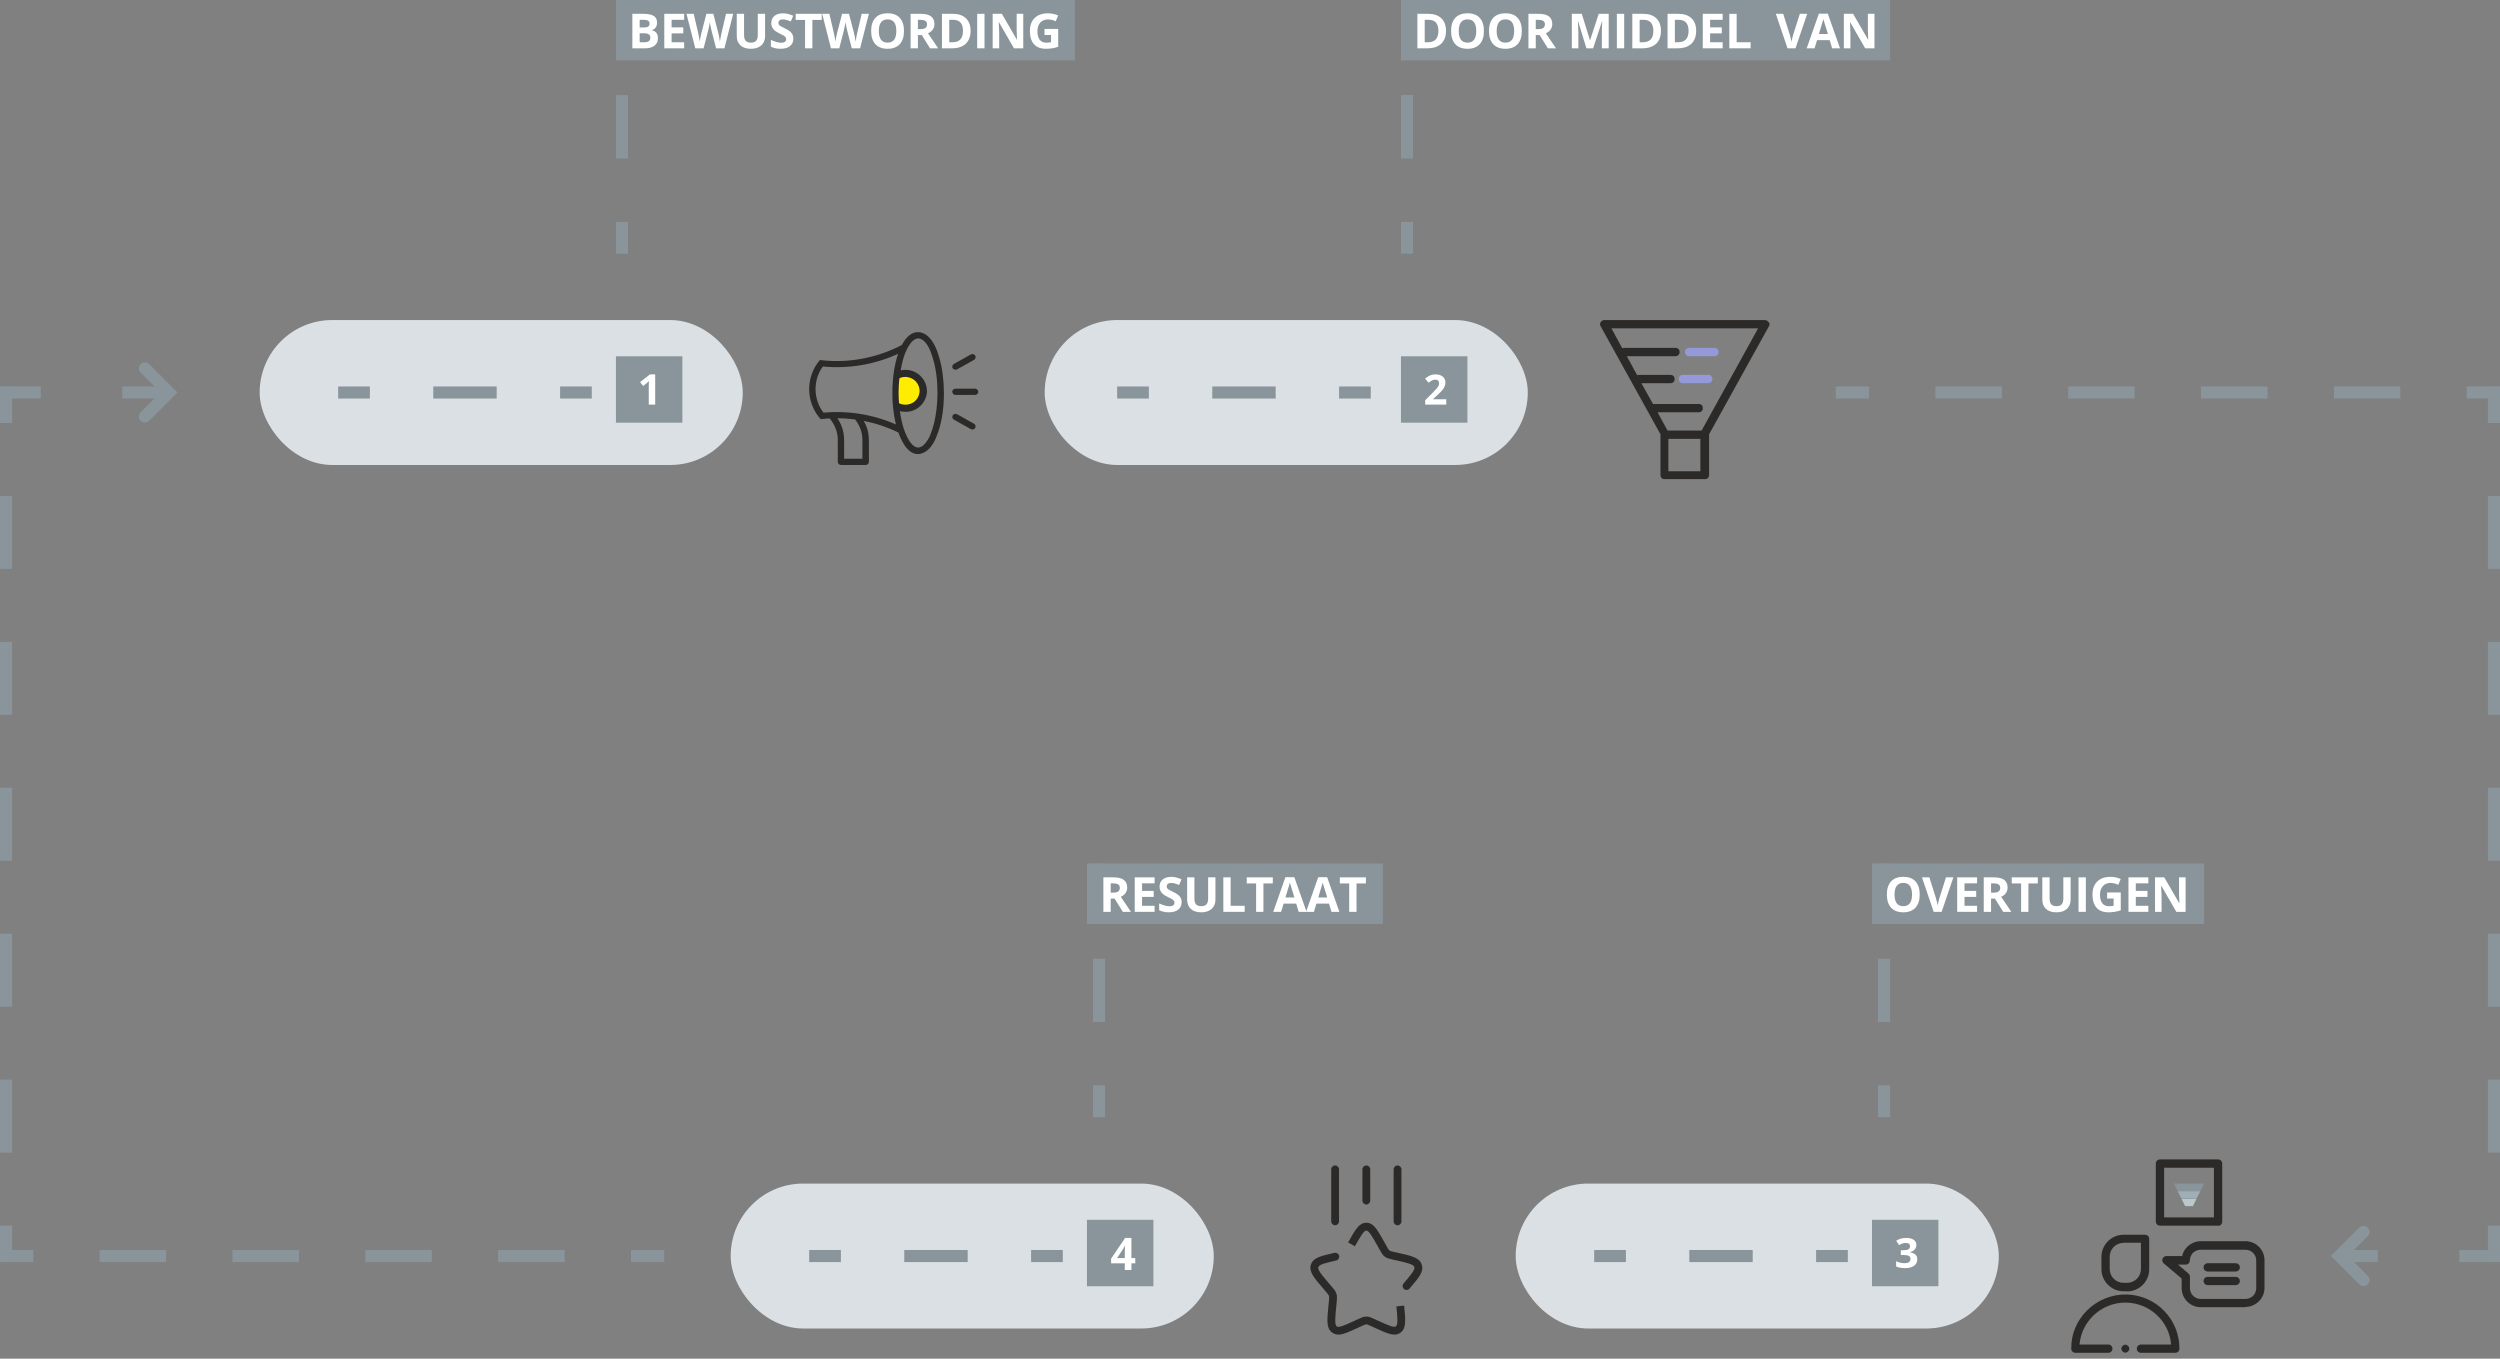 <?xml version="1.0" encoding="UTF-8"?>
<svg xmlns="http://www.w3.org/2000/svg" width="414" height="225" viewBox="0 0 414 225" fill="none">
  <rect x="0" y="0" width="414" height="225" fill="#808080" stroke="none"/>
  <rect x="121" y="196" width="80" height="24" rx="12" fill="#DAE0E3"></rect>
  <rect x="173" y="53" width="80" height="24" rx="12" fill="#DAE0E3"></rect>
  <rect x="43" y="53" width="80" height="24" rx="12" fill="#DAE0E3"></rect>
  <path fill-rule="evenodd" clip-rule="evenodd" d="M139.25 209L134 209L134 207L139.25 207L139.25 209ZM160.25 209L149.75 209L149.75 207L160.25 207L160.25 209ZM176 209L170.75 209L170.75 207L176 207L176 209Z" fill="#8A959B"></path>
  <path fill-rule="evenodd" clip-rule="evenodd" d="M190.25 66L185 66L185 64L190.25 64L190.25 66ZM211.25 66L200.75 66L200.75 64L211.25 64L211.25 66ZM227 66L221.75 66L221.75 64L227 64L227 66Z" fill="#8A959B"></path>
  <path fill-rule="evenodd" clip-rule="evenodd" d="M104 36.75L104 42L102 42L102 36.75L104 36.75ZM104 15.75L104 26.25L102 26.25L102 15.75L104 15.75ZM104 -8.74228e-08L104 5.25L102 5.25L102 0L104 -8.74228e-08Z" fill="#8A959B"></path>
  <path fill-rule="evenodd" clip-rule="evenodd" d="M183 179.75L183 185L181 185L181 179.75L183 179.75ZM183 158.75L183 169.25L181 169.25L181 158.75L183 158.75ZM183 143L183 148.25L181 148.25L181 143L183 143Z" fill="#8A959B"></path>
  <path fill-rule="evenodd" clip-rule="evenodd" d="M234 36.75L234 42L232 42L232 36.75L234 36.75ZM234 15.75L234 26.25L232 26.25L232 15.75L234 15.75ZM234 -8.74228e-08L234 5.25L232 5.25L232 0L234 -8.74228e-08Z" fill="#8A959B"></path>
  <path fill-rule="evenodd" clip-rule="evenodd" d="M313 179.75L313 185L311 185L311 179.75L313 179.75ZM313 158.75L313 169.25L311 169.25L311 158.75L313 158.75ZM313 143L313 148.25L311 148.25L311 143L313 143Z" fill="#8A959B"></path>
  <path fill-rule="evenodd" clip-rule="evenodd" d="M61.25 66L56 66L56 64L61.25 64L61.25 66ZM82.25 66L71.75 66L71.75 64L82.25 64L82.25 66ZM98 66L92.75 66L92.75 64L98 64L98 66Z" fill="#8A959B"></path>
  <rect x="251" y="196" width="80" height="24" rx="12" fill="#DAE0E3"></rect>
  <path fill-rule="evenodd" clip-rule="evenodd" d="M309.5 66L304 66L304 64L309.5 64L309.5 66ZM331.5 66L320.5 66L320.5 64L331.5 64L331.5 66ZM353.5 66L342.5 66L342.5 64L353.5 64L353.5 66ZM375.5 66L364.5 66L364.5 64L375.5 64L375.5 66ZM397.5 66L386.5 66L386.5 64L397.5 64L397.5 66ZM414 66L408.5 66L408.5 64L414 64L414 66Z" fill="#8A959B"></path>
  <path fill-rule="evenodd" clip-rule="evenodd" d="M393.75 209L387 209L387 207L393.75 207L393.75 209ZM414 209L407.25 209L407.25 207L414 207L414 209Z" fill="#8A959B"></path>
  <path fill-rule="evenodd" clip-rule="evenodd" d="M6.75 66L1.74846e-07 66L0 64L6.75 64L6.75 66ZM27 66L20.25 66L20.25 64L27 64L27 66Z" fill="#8A959B"></path>
  <path fill-rule="evenodd" clip-rule="evenodd" d="M269.25 209L264 209L264 207L269.25 207L269.25 209ZM290.25 209L279.75 209L279.75 207L290.25 207L290.25 209ZM306 209L300.75 209L300.75 207L306 207L306 209Z" fill="#8A959B"></path>
  <path fill-rule="evenodd" clip-rule="evenodd" d="M5.5 209L-1.74846e-07 209L0 207L5.5 207L5.5 209ZM27.5 209L16.5 209L16.5 207L27.5 207L27.5 209ZM49.5 209L38.5 209L38.5 207L49.5 207L49.5 209ZM71.5 209L60.5 209L60.5 207L71.5 207L71.5 209ZM93.5 209L82.5 209L82.5 207L93.5 207L93.5 209ZM110 209L104.5 209L104.5 207L110 207L110 209Z" fill="#8A959B"></path>
  <path fill-rule="evenodd" clip-rule="evenodd" d="M412 70.042L412 64L414 64L414 70.042L412 70.042ZM412 94.208L412 82.125L414 82.125L414 94.208L412 94.208ZM412 118.375L412 106.292L414 106.292L414 118.375L412 118.375ZM412 142.542L412 130.458L414 130.458L414 142.542L412 142.542ZM412 166.708L412 154.625L414 154.625L414 166.708L412 166.708ZM412 190.875L412 178.792L414 178.792L414 190.875L412 190.875ZM412 209L412 202.958L414 202.958L414 209L412 209Z" fill="#8A959B"></path>
  <path fill-rule="evenodd" clip-rule="evenodd" d="M2.6409e-07 70.042L0 64L2 64L2 70.042L2.6409e-07 70.042ZM1.32045e-06 94.208L7.92269e-07 82.125L2 82.125L2 94.208L1.32045e-06 94.208ZM2.37681e-06 118.375L1.84863e-06 106.292L2 106.292L2 118.375L2.37681e-06 118.375ZM3.43317e-06 142.542L2.90499e-06 130.458L2 130.458L2 142.542L3.43317e-06 142.542ZM4.48952e-06 166.708L3.96134e-06 154.625L2 154.625L2 166.708L4.48952e-06 166.708ZM5.54588e-06 190.875L5.0177e-06 178.792L2 178.792L2 190.875L5.54588e-06 190.875ZM6.33815e-06 209L6.07406e-06 202.958L2 202.958L2 209L6.33815e-06 209Z" fill="#8A959B"></path>
  <path fill-rule="evenodd" clip-rule="evenodd" d="M23.292 60.292C23.682 59.903 24.314 59.903 24.703 60.292L29.4 64.989L24.703 69.686C24.314 70.075 23.682 70.075 23.292 69.686C22.903 69.296 22.903 68.664 23.292 68.275L26.578 64.989L23.292 61.703C22.903 61.314 22.903 60.682 23.292 60.292Z" fill="#8A959B"></path>
  <path fill-rule="evenodd" clip-rule="evenodd" d="M392.108 212.686C391.718 213.075 391.086 213.075 390.697 212.686L386 207.989L390.697 203.292C391.086 202.903 391.718 202.903 392.108 203.292C392.497 203.682 392.497 204.314 392.108 204.703L388.822 207.989L392.108 211.274C392.497 211.664 392.497 212.296 392.108 212.686Z" fill="#8A959B"></path>
  <rect x="102" y="59" width="11" height="11" fill="#8A959B"></rect>
  <rect x="232" y="59" width="11" height="11" fill="#8A959B"></rect>
  <rect x="180" y="202" width="11" height="11" fill="#8A959B"></rect>
  <rect x="310" y="202" width="11" height="11" fill="#8A959B"></rect>
  <path d="M108.5 67H107.434V64.107L107.445 63.631L107.462 63.111C107.285 63.287 107.162 63.402 107.093 63.457L106.514 63.919L106 63.282L107.624 62H108.5V67Z" fill="white"></path>
  <path d="M239.5 67H236.014V66.275L237.266 65.024C237.636 64.649 237.878 64.389 237.992 64.245C238.106 64.099 238.188 63.965 238.238 63.841C238.288 63.717 238.313 63.589 238.313 63.456C238.313 63.259 238.257 63.111 238.146 63.015C238.037 62.918 237.89 62.87 237.706 62.87C237.512 62.87 237.325 62.914 237.143 63.001C236.961 63.089 236.771 63.214 236.573 63.376L236 62.705C236.246 62.498 236.449 62.352 236.611 62.266C236.772 62.181 236.948 62.116 237.139 62.071C237.33 62.024 237.544 62 237.781 62C238.092 62 238.367 62.056 238.606 62.169C238.845 62.281 239.03 62.438 239.162 62.641C239.294 62.843 239.36 63.074 239.36 63.335C239.36 63.562 239.319 63.776 239.237 63.976C239.158 64.174 239.033 64.377 238.862 64.586C238.694 64.795 238.396 65.093 237.968 65.479L237.327 66.076V66.123H239.5V67Z" fill="white"></path>
  <path d="M317.351 206.158C317.351 206.462 317.256 206.72 317.064 206.933C316.873 207.146 316.604 207.292 316.258 207.372V207.392C316.667 207.441 316.975 207.56 317.185 207.751C317.395 207.94 317.5 208.195 317.5 208.516C317.5 208.984 317.324 209.349 316.971 209.611C316.618 209.87 316.114 210 315.459 210C314.911 210 314.424 209.912 314 209.737V208.862C314.196 208.958 314.412 209.035 314.647 209.095C314.882 209.155 315.115 209.185 315.345 209.185C315.698 209.185 315.959 209.127 316.127 209.012C316.295 208.897 316.379 208.711 316.379 208.456C316.379 208.228 316.283 208.066 316.089 207.971C315.895 207.875 315.586 207.828 315.162 207.828H314.778V207.039H315.169C315.561 207.039 315.847 206.99 316.027 206.893C316.209 206.793 316.3 206.623 316.3 206.384C316.3 206.016 316.06 205.832 315.581 205.832C315.415 205.832 315.245 205.858 315.072 205.912C314.902 205.965 314.711 206.057 314.501 206.188L314.007 205.479C314.468 205.16 315.018 205 315.657 205C316.18 205 316.593 205.102 316.895 205.306C317.199 205.51 317.351 205.794 317.351 206.158Z" fill="white"></path>
  <path d="M188 209.207H187.361V210.307H186.265V209.207H184V208.426L186.327 205H187.361V208.336H188V209.207ZM186.265 208.336V207.436C186.265 207.286 186.271 207.068 186.283 206.782C186.295 206.497 186.305 206.331 186.312 206.285H186.283C186.194 206.483 186.086 206.677 185.96 206.866L184.987 208.336H186.265Z" fill="white"></path>
  <rect x="102" width="76" height="10" fill="#8A959B"></rect>
  <rect x="180" y="143" width="49" height="10" fill="#8A959B"></rect>
  <rect x="310" y="143" width="55" height="10" fill="#8A959B"></rect>
  <rect x="232" width="81" height="10" fill="#8A959B"></rect>
  <path d="M310.41 8L308.871 8L306.387 3.68H306.352C306.401 4.443 306.426 4.987 306.426 5.312V8L305.344 8V2.289L306.871 2.289L309.352 6.566H309.379C309.34 5.824 309.321 5.299 309.321 4.992V2.289L310.41 2.289V8Z" fill="white"></path>
  <path d="M303.405 8L302.991 6.641L300.909 6.641L300.495 8L299.19 8L301.206 2.266L302.686 2.266L304.709 8L303.405 8ZM302.702 5.625C302.319 4.393 302.103 3.697 302.053 3.535C302.006 3.374 301.972 3.246 301.952 3.152C301.866 3.486 301.62 4.31 301.213 5.625L302.702 5.625Z" fill="white"></path>
  <path d="M298.051 2.289L299.274 2.289L297.333 8L296.012 8L294.075 2.289L295.297 2.289L296.372 5.688C296.432 5.888 296.493 6.122 296.555 6.391C296.62 6.656 296.661 6.841 296.676 6.945C296.705 6.706 296.803 6.286 296.969 5.688L298.051 2.289Z" fill="white"></path>
  <path d="M286.378 8V2.289L287.589 2.289V7L289.905 7V8L286.378 8Z" fill="white"></path>
  <path d="M285.271 8L281.981 8V2.289L285.271 2.289V3.281L283.192 3.281V4.535L285.126 4.535V5.527L283.192 5.527V7L285.271 7V8Z" fill="white"></path>
  <path d="M280.886 5.09C280.886 6.03 280.618 6.75 280.081 7.25C279.547 7.75 278.775 8 277.765 8L276.148 8V2.289L277.941 2.289C278.873 2.289 279.597 2.535 280.112 3.027C280.628 3.52 280.886 4.207 280.886 5.09ZM279.628 5.121C279.628 3.895 279.086 3.281 278.003 3.281L277.359 3.281V7L277.878 7C279.045 7 279.628 6.374 279.628 5.121Z" fill="white"></path>
  <path d="M275.052 5.09C275.052 6.03 274.784 6.75 274.247 7.25C273.713 7.75 272.941 8 271.931 8L270.314 8V2.289L272.107 2.289C273.039 2.289 273.763 2.535 274.279 3.027C274.794 3.52 275.052 4.207 275.052 5.09ZM273.794 5.121C273.794 3.895 273.252 3.281 272.169 3.281L271.525 3.281V7L272.044 7C273.211 7 273.794 6.374 273.794 5.121Z" fill="white"></path>
  <path d="M267.753 8V2.289L268.964 2.289V8L267.753 8Z" fill="white"></path>
  <path d="M262.712 8L261.337 3.52H261.302C261.352 4.431 261.376 5.039 261.376 5.344V8L260.294 8V2.289L261.943 2.289L263.294 6.656H263.318L264.751 2.289L266.4 2.289V8L265.271 8V5.297C265.271 5.169 265.272 5.022 265.275 4.855C265.28 4.689 265.298 4.246 265.33 3.527H265.294L263.822 8L262.712 8Z" fill="white"></path>
  <path d="M254.322 4.824L254.713 4.824C255.095 4.824 255.378 4.76 255.56 4.633C255.742 4.505 255.834 4.305 255.834 4.031C255.834 3.76 255.74 3.568 255.552 3.453C255.367 3.339 255.08 3.281 254.689 3.281L254.322 3.281V4.824ZM254.322 5.809V8L253.111 8V2.289L254.775 2.289C255.551 2.289 256.125 2.431 256.498 2.715C256.87 2.996 257.056 3.424 257.056 4C257.056 4.336 256.964 4.635 256.779 4.898C256.594 5.159 256.332 5.363 255.994 5.512C256.853 6.796 257.413 7.625 257.673 8L256.33 8L254.966 5.809L254.322 5.809Z" fill="white"></path>
  <path d="M252.015 5.137C252.015 6.082 251.781 6.809 251.312 7.316C250.844 7.824 250.172 8.078 249.297 8.078C248.422 8.078 247.75 7.824 247.281 7.316C246.812 6.809 246.578 6.079 246.578 5.129C246.578 4.178 246.812 3.453 247.281 2.953C247.752 2.451 248.427 2.199 249.304 2.199C250.182 2.199 250.853 2.452 251.316 2.957C251.782 3.462 252.015 4.189 252.015 5.137ZM247.847 5.137C247.847 5.775 247.969 6.255 248.211 6.578C248.453 6.901 248.815 7.062 249.297 7.062C250.263 7.062 250.746 6.421 250.746 5.137C250.746 3.85 250.265 3.207 249.304 3.207C248.823 3.207 248.459 3.37 248.215 3.695C247.97 4.018 247.847 4.499 247.847 5.137Z" fill="white"></path>
  <path d="M245.736 5.137C245.736 6.082 245.502 6.809 245.033 7.316C244.564 7.824 243.892 8.078 243.017 8.078C242.142 8.078 241.471 7.824 241.002 7.316C240.533 6.809 240.299 6.079 240.299 5.129C240.299 4.178 240.533 3.453 241.002 2.953C241.473 2.451 242.148 2.199 243.025 2.199C243.903 2.199 244.573 2.452 245.037 2.957C245.503 3.462 245.736 4.189 245.736 5.137ZM241.568 5.137C241.568 5.775 241.689 6.255 241.932 6.578C242.174 6.901 242.536 7.062 243.017 7.062C243.984 7.062 244.467 6.421 244.467 5.137C244.467 3.85 243.986 3.207 243.025 3.207C242.543 3.207 242.18 3.37 241.935 3.695C241.691 4.018 241.568 4.499 241.568 5.137Z" fill="white"></path>
  <path d="M239.457 5.09C239.457 6.03 239.189 6.75 238.652 7.25C238.118 7.75 237.346 8 236.336 8L234.719 8V2.289L236.512 2.289C237.444 2.289 238.168 2.535 238.684 3.027C239.199 3.52 239.457 4.207 239.457 5.09ZM238.199 5.121C238.199 3.895 237.658 3.281 236.574 3.281L235.93 3.281V7L236.449 7C237.616 7 238.199 6.374 238.199 5.121Z" fill="white"></path>
  <path d="M172.971 4.793L175.237 4.793V7.754C174.87 7.874 174.523 7.957 174.198 8.004C173.875 8.053 173.544 8.078 173.206 8.078C172.344 8.078 171.685 7.826 171.229 7.32C170.776 6.812 170.549 6.085 170.549 5.137C170.549 4.215 170.812 3.496 171.339 2.98C171.867 2.465 172.599 2.207 173.534 2.207C174.12 2.207 174.685 2.324 175.229 2.559L174.827 3.527C174.41 3.319 173.977 3.215 173.526 3.215C173.003 3.215 172.583 3.391 172.268 3.742C171.953 4.094 171.796 4.566 171.796 5.16C171.796 5.78 171.922 6.254 172.174 6.582C172.43 6.908 172.799 7.07 173.284 7.07C173.536 7.07 173.793 7.044 174.053 6.992V5.801L172.971 5.801V4.793Z" fill="white"></path>
  <path d="M169.45 8L167.911 8L165.427 3.68H165.391C165.441 4.443 165.466 4.987 165.466 5.312V8L164.384 8V2.289L165.911 2.289L168.391 6.566H168.419C168.38 5.824 168.36 5.299 168.36 4.992V2.289L169.45 2.289V8Z" fill="white"></path>
  <path d="M161.823 8V2.289L163.034 2.289V8L161.823 8Z" fill="white"></path>
  <path d="M160.728 5.09C160.728 6.03 160.459 6.75 159.923 7.25C159.389 7.75 158.617 8 157.606 8L155.989 8V2.289L157.782 2.289C158.715 2.289 159.438 2.535 159.954 3.027C160.47 3.52 160.728 4.207 160.728 5.09ZM159.47 5.121C159.47 3.895 158.928 3.281 157.845 3.281L157.2 3.281V7L157.72 7C158.886 7 159.47 6.374 159.47 5.121Z" fill="white"></path>
  <path d="M152.007 4.824L152.398 4.824C152.78 4.824 153.063 4.76 153.245 4.633C153.428 4.505 153.519 4.305 153.519 4.031C153.519 3.76 153.425 3.568 153.237 3.453C153.053 3.339 152.765 3.281 152.374 3.281L152.007 3.281V4.824ZM152.007 5.809V8L150.796 8V2.289L152.46 2.289C153.236 2.289 153.81 2.431 154.183 2.715C154.555 2.996 154.741 3.424 154.741 4C154.741 4.336 154.649 4.635 154.464 4.898C154.279 5.159 154.017 5.363 153.679 5.512C154.538 6.796 155.098 7.625 155.359 8L154.015 8L152.651 5.809L152.007 5.809Z" fill="white"></path>
  <path d="M149.7 5.137C149.7 6.082 149.466 6.809 148.997 7.316C148.529 7.824 147.857 8.078 146.982 8.078C146.107 8.078 145.435 7.824 144.966 7.316C144.497 6.809 144.263 6.079 144.263 5.129C144.263 4.178 144.497 3.453 144.966 2.953C145.437 2.451 146.112 2.199 146.99 2.199C147.867 2.199 148.538 2.452 149.001 2.957C149.467 3.462 149.7 4.189 149.7 5.137ZM145.532 5.137C145.532 5.775 145.654 6.255 145.896 6.578C146.138 6.901 146.5 7.062 146.982 7.062C147.948 7.062 148.431 6.421 148.431 5.137C148.431 3.85 147.95 3.207 146.99 3.207C146.508 3.207 146.144 3.37 145.9 3.695C145.655 4.018 145.532 4.499 145.532 5.137Z" fill="white"></path>
  <path d="M142.433 8L141.054 8L140.281 5C140.252 4.893 140.202 4.673 140.132 4.34C140.064 4.004 140.025 3.779 140.015 3.664C139.999 3.805 139.96 4.031 139.898 4.344C139.835 4.654 139.787 4.875 139.753 5.008L138.984 8L137.609 8L136.152 2.289L137.343 2.289L138.074 5.406C138.201 5.982 138.294 6.48 138.351 6.902C138.367 6.754 138.402 6.525 138.456 6.215C138.514 5.902 138.567 5.66 138.617 5.488L139.449 2.289L140.593 2.289L141.425 5.488C141.462 5.632 141.507 5.85 141.562 6.145C141.617 6.439 141.658 6.691 141.687 6.902C141.713 6.699 141.755 6.447 141.812 6.145C141.869 5.84 141.921 5.594 141.968 5.406L142.695 2.289L143.886 2.289L142.433 8Z" fill="white"></path>
  <path d="M134.529 8L133.318 8V3.297L131.767 3.297V2.289L136.08 2.289V3.297L134.529 3.297V8Z" fill="white"></path>
  <path d="M131.378 6.414C131.378 6.93 131.192 7.336 130.82 7.633C130.45 7.93 129.934 8.078 129.273 8.078C128.664 8.078 128.125 7.964 127.656 7.734V6.609C128.041 6.781 128.367 6.902 128.632 6.973C128.901 7.043 129.145 7.078 129.367 7.078C129.632 7.078 129.836 7.027 129.976 6.926C130.119 6.824 130.191 6.673 130.191 6.473C130.191 6.361 130.16 6.262 130.097 6.176C130.035 6.087 129.942 6.003 129.82 5.922C129.7 5.841 129.454 5.712 129.082 5.535C128.733 5.371 128.471 5.214 128.296 5.062C128.122 4.911 127.983 4.736 127.878 4.535C127.774 4.335 127.722 4.1 127.722 3.832C127.722 3.327 127.893 2.93 128.234 2.641C128.578 2.352 129.052 2.207 129.656 2.207C129.953 2.207 130.235 2.242 130.503 2.312C130.774 2.383 131.057 2.482 131.351 2.609L130.961 3.551C130.656 3.426 130.403 3.339 130.203 3.289C130.005 3.24 129.809 3.215 129.617 3.215C129.388 3.215 129.212 3.268 129.089 3.375C128.967 3.482 128.906 3.621 128.906 3.793C128.906 3.9 128.931 3.993 128.98 4.074C129.03 4.152 129.108 4.229 129.214 4.305C129.324 4.378 129.58 4.51 129.984 4.703C130.518 4.958 130.884 5.215 131.082 5.473C131.28 5.728 131.378 6.042 131.378 6.414Z" fill="white"></path>
  <path d="M126.697 2.289V5.984C126.697 6.406 126.602 6.776 126.412 7.094C126.224 7.411 125.952 7.655 125.595 7.824C125.239 7.993 124.817 8.078 124.33 8.078C123.595 8.078 123.025 7.891 122.619 7.516C122.213 7.138 122.009 6.622 122.009 5.969V2.289L123.216 2.289V5.785C123.216 6.225 123.305 6.548 123.482 6.754C123.659 6.96 123.952 7.062 124.361 7.062C124.757 7.062 125.043 6.96 125.22 6.754C125.4 6.546 125.49 6.22 125.49 5.777V2.289L126.697 2.289Z" fill="white"></path>
  <path d="M119.965 8L118.586 8L117.812 5C117.784 4.893 117.734 4.673 117.664 4.34C117.596 4.004 117.557 3.779 117.547 3.664C117.531 3.805 117.492 4.031 117.429 4.344C117.367 4.654 117.319 4.875 117.285 5.008L116.515 8L115.14 8L113.683 2.289L114.875 2.289L115.605 5.406C115.733 5.982 115.825 6.48 115.883 6.902C115.898 6.754 115.933 6.525 115.988 6.215C116.045 5.902 116.099 5.66 116.148 5.488L116.98 2.289L118.125 2.289L118.957 5.488C118.993 5.632 119.039 5.85 119.094 6.145C119.148 6.439 119.19 6.691 119.219 6.902C119.245 6.699 119.286 6.447 119.344 6.145C119.401 5.84 119.453 5.594 119.5 5.406L120.226 2.289L121.418 2.289L119.965 8Z" fill="white"></path>
  <path d="M113.295 8L110.006 8L110.006 2.289L113.295 2.289V3.281L111.217 3.281V4.535L113.15 4.535V5.527L111.217 5.527L111.217 7L113.295 7V8Z" fill="white"></path>
  <path d="M104.719 2.289L106.496 2.289C107.306 2.289 107.893 2.405 108.258 2.637C108.625 2.866 108.809 3.232 108.809 3.734C108.809 4.076 108.728 4.355 108.566 4.574C108.408 4.793 108.195 4.924 107.93 4.969V5.008C108.292 5.089 108.552 5.24 108.711 5.461C108.872 5.682 108.953 5.977 108.953 6.344C108.953 6.865 108.764 7.271 108.387 7.562C108.012 7.854 107.501 8 106.855 8L104.719 8L104.719 2.289ZM105.93 4.551L106.633 4.551C106.961 4.551 107.198 4.5 107.344 4.398C107.492 4.297 107.566 4.129 107.566 3.895C107.566 3.676 107.486 3.52 107.324 3.426C107.165 3.329 106.913 3.281 106.566 3.281L105.93 3.281V4.551ZM105.93 5.512L105.93 7L106.719 7C107.052 7 107.298 6.936 107.457 6.809C107.616 6.681 107.695 6.486 107.695 6.223C107.695 5.749 107.357 5.512 106.68 5.512L105.93 5.512Z" fill="white"></path>
  <path d="M224.64 151H223.429V146.297H221.878V145.289H226.191V146.297H224.64V151Z" fill="white"></path>
  <path d="M220.497 151L220.083 149.641H218.001L217.587 151H216.282L218.298 145.266H219.779L221.802 151H220.497ZM219.794 148.625C219.411 147.393 219.195 146.697 219.146 146.535C219.099 146.374 219.065 146.246 219.044 146.152C218.958 146.486 218.712 147.31 218.306 148.625H219.794Z" fill="white"></path>
  <path d="M215.062 151L214.648 149.641H212.566L212.152 151H210.847L212.863 145.266H214.343L216.367 151H215.062ZM214.359 148.625C213.976 147.393 213.76 146.697 213.71 146.535C213.663 146.374 213.63 146.246 213.609 146.152C213.523 146.486 213.277 147.31 212.87 148.625H214.359Z" fill="white"></path>
  <path d="M209.224 151H208.013V146.297H206.462V145.289H210.775V146.297H209.224V151Z" fill="white"></path>
  <path d="M202.586 151V145.289H203.796V150H206.113V151H202.586Z" fill="white"></path>
  <path d="M201.275 145.289V148.984C201.275 149.406 201.18 149.776 200.99 150.094C200.802 150.411 200.53 150.655 200.173 150.824C199.817 150.993 199.395 151.078 198.908 151.078C198.173 151.078 197.603 150.891 197.197 150.516C196.791 150.138 196.588 149.622 196.588 148.969V145.289H197.795V148.785C197.795 149.225 197.883 149.548 198.06 149.754C198.237 149.96 198.53 150.062 198.939 150.062C199.335 150.062 199.621 149.96 199.798 149.754C199.978 149.546 200.068 149.22 200.068 148.777V145.289H201.275Z" fill="white"></path>
  <path d="M195.679 149.414C195.679 149.93 195.493 150.336 195.121 150.633C194.751 150.93 194.235 151.078 193.574 151.078C192.965 151.078 192.426 150.964 191.957 150.734V149.609C192.342 149.781 192.668 149.902 192.933 149.973C193.202 150.043 193.446 150.078 193.668 150.078C193.933 150.078 194.136 150.027 194.277 149.926C194.42 149.824 194.492 149.673 194.492 149.473C194.492 149.361 194.461 149.262 194.398 149.176C194.336 149.087 194.243 149.003 194.121 148.922C194.001 148.841 193.755 148.712 193.383 148.535C193.034 148.371 192.772 148.214 192.597 148.062C192.423 147.911 192.284 147.736 192.179 147.535C192.075 147.335 192.023 147.1 192.023 146.832C192.023 146.327 192.194 145.93 192.535 145.641C192.879 145.352 193.353 145.207 193.957 145.207C194.254 145.207 194.536 145.242 194.804 145.312C195.075 145.383 195.358 145.482 195.652 145.609L195.261 146.551C194.957 146.426 194.704 146.339 194.504 146.289C194.306 146.24 194.11 146.215 193.918 146.215C193.689 146.215 193.513 146.268 193.39 146.375C193.268 146.482 193.207 146.621 193.207 146.793C193.207 146.9 193.232 146.993 193.281 147.074C193.33 147.152 193.409 147.229 193.515 147.305C193.625 147.378 193.881 147.51 194.285 147.703C194.819 147.958 195.185 148.215 195.383 148.473C195.58 148.728 195.679 149.042 195.679 149.414Z" fill="white"></path>
  <path d="M191.201 151H187.912V145.289H191.201V146.281H189.123V147.535H191.057V148.527H189.123V150H191.201V151Z" fill="white"></path>
  <path d="M183.93 147.824H184.32C184.703 147.824 184.986 147.76 185.168 147.633C185.35 147.505 185.441 147.305 185.441 147.031C185.441 146.76 185.348 146.568 185.16 146.453C184.975 146.339 184.688 146.281 184.297 146.281H183.93V147.824ZM183.93 148.809V151H182.719V145.289H184.383C185.159 145.289 185.733 145.431 186.105 145.715C186.478 145.996 186.664 146.424 186.664 147C186.664 147.336 186.572 147.635 186.387 147.898C186.202 148.159 185.94 148.363 185.602 148.512C186.461 149.796 187.021 150.625 187.281 151H185.938L184.574 148.809H183.93Z" fill="white"></path>
  <path d="M361.938 151H360.399L357.915 146.68H357.88C357.929 147.443 357.954 147.987 357.954 148.312V151H356.872V145.289H358.399L360.88 149.566H360.907C360.868 148.824 360.849 148.299 360.849 147.992V145.289H361.938V151Z" fill="white"></path>
  <path d="M355.765 151H352.476V145.289H355.765V146.281H353.687V147.535H355.62V148.527H353.687V150H355.765V151Z" fill="white"></path>
  <path d="M348.935 147.793H351.2V150.754C350.833 150.874 350.487 150.957 350.161 151.004C349.838 151.053 349.508 151.078 349.169 151.078C348.307 151.078 347.648 150.826 347.193 150.32C346.74 149.812 346.513 149.085 346.513 148.137C346.513 147.215 346.776 146.496 347.302 145.98C347.831 145.465 348.562 145.207 349.497 145.207C350.083 145.207 350.648 145.324 351.193 145.559L350.79 146.527C350.374 146.319 349.94 146.215 349.49 146.215C348.966 146.215 348.547 146.391 348.232 146.742C347.917 147.094 347.759 147.566 347.759 148.16C347.759 148.78 347.885 149.254 348.138 149.582C348.393 149.908 348.763 150.07 349.247 150.07C349.5 150.07 349.756 150.044 350.017 149.992V148.801H348.935V147.793Z" fill="white"></path>
  <path d="M344.206 151V145.289H345.417V151H344.206Z" fill="white"></path>
  <path d="M342.896 145.289V148.984C342.896 149.406 342.801 149.776 342.611 150.094C342.423 150.411 342.151 150.655 341.794 150.824C341.438 150.993 341.016 151.078 340.529 151.078C339.794 151.078 339.224 150.891 338.818 150.516C338.412 150.138 338.208 149.622 338.208 148.969V145.289H339.416V148.785C339.416 149.225 339.504 149.548 339.681 149.754C339.858 149.96 340.151 150.062 340.56 150.062C340.956 150.062 341.242 149.96 341.419 149.754C341.599 149.546 341.689 149.22 341.689 148.777V145.289H342.896Z" fill="white"></path>
  <path d="M335.906 151H334.695V146.297H333.144V145.289H337.457V146.297H335.906V151Z" fill="white"></path>
  <path d="M329.72 147.824H330.111C330.494 147.824 330.776 147.76 330.959 147.633C331.141 147.505 331.232 147.305 331.232 147.031C331.232 146.76 331.138 146.568 330.951 146.453C330.766 146.339 330.478 146.281 330.088 146.281H329.72V147.824ZM329.72 148.809V151H328.509V145.289H330.174C330.95 145.289 331.524 145.431 331.896 145.715C332.269 145.996 332.455 146.424 332.455 147C332.455 147.336 332.362 147.635 332.177 147.898C331.993 148.159 331.731 148.363 331.392 148.512C332.252 149.796 332.812 150.625 333.072 151H331.728L330.365 148.809H329.72Z" fill="white"></path>
  <path d="M327.402 151H324.113V145.289H327.402V146.281H325.324V147.535H327.258V148.527H325.324V150H327.402V151Z" fill="white"></path>
  <path d="M322.256 145.289H323.478L321.537 151H320.217L318.279 145.289H319.502L320.576 148.688C320.636 148.888 320.697 149.122 320.76 149.391C320.825 149.656 320.865 149.841 320.881 149.945C320.909 149.706 321.007 149.286 321.174 148.688L322.256 145.289Z" fill="white"></path>
  <path d="M317.902 148.137C317.902 149.082 317.668 149.809 317.199 150.316C316.73 150.824 316.059 151.078 315.184 151.078C314.309 151.078 313.637 150.824 313.168 150.316C312.699 149.809 312.465 149.079 312.465 148.129C312.465 147.178 312.699 146.453 313.168 145.953C313.639 145.451 314.314 145.199 315.191 145.199C316.069 145.199 316.74 145.452 317.203 145.957C317.669 146.462 317.902 147.189 317.902 148.137ZM313.734 148.137C313.734 148.775 313.855 149.255 314.098 149.578C314.34 149.901 314.702 150.062 315.184 150.062C316.15 150.062 316.633 149.421 316.633 148.137C316.633 146.85 316.152 146.207 315.191 146.207C314.71 146.207 314.346 146.37 314.102 146.695C313.857 147.018 313.734 147.499 313.734 148.137Z" fill="white"></path>
  <g clip-path="url(#clip0_624_79)">
    <path d="M148.793 67.14C149.15 67.31 149.555 67.41 149.98 67.41C151.46 67.41 152.661 66.243 152.661 64.806C152.661 63.37 151.46 62.203 149.98 62.203C149.541 62.203 149.126 62.307 148.759 62.492C148.603 64.029 148.613 65.603 148.793 67.14Z" fill="#FFEC00"></path>
    <path d="M161.468 64.366C160.52 64.366 159.573 64.366 158.626 64.366C158.494 64.366 158.357 64.366 158.225 64.366C157.947 64.366 157.678 64.603 157.693 64.883C157.708 65.163 157.927 65.4 158.225 65.4C159.173 65.4 160.12 65.4 161.067 65.4C161.199 65.4 161.336 65.4 161.468 65.4C161.746 65.4 162.015 65.163 162 64.883C161.985 64.603 161.766 64.366 161.468 64.366Z" fill="#2C2A29"></path>
    <path d="M161.302 70.171C160.481 69.711 159.666 69.251 158.846 68.796C158.728 68.729 158.611 68.663 158.494 68.596C158.255 68.464 157.903 68.535 157.766 68.781C157.634 69.028 157.698 69.346 157.957 69.488C158.777 69.948 159.593 70.408 160.413 70.863C160.53 70.93 160.647 70.996 160.765 71.062C161.004 71.195 161.355 71.124 161.492 70.877C161.624 70.631 161.561 70.318 161.302 70.171Z" fill="#2C2A29"></path>
    <path d="M158.494 61.165C159.314 60.705 160.13 60.245 160.95 59.79C161.067 59.723 161.185 59.657 161.302 59.591C161.541 59.458 161.648 59.116 161.492 58.884C161.336 58.647 161.023 58.552 160.765 58.699C159.944 59.159 159.129 59.619 158.308 60.074C158.191 60.141 158.074 60.207 157.957 60.273C157.717 60.406 157.61 60.748 157.766 60.98C157.923 61.217 158.235 61.307 158.494 61.165Z" fill="#2C2A29"></path>
    <path d="M155.53 59.169C155.164 57.921 154.622 56.499 153.586 55.617C152.795 54.943 151.736 54.768 150.832 55.356C150.173 55.787 149.699 56.432 149.338 57.134C145.554 59.116 141.247 60.032 136.959 59.733C136.564 59.709 136.168 59.671 135.773 59.624C135.519 59.923 135.289 60.236 135.089 60.563C133.609 62.986 133.639 66.078 135.182 68.473C135.392 68.8 135.641 69.113 135.909 69.412C136.261 69.369 136.608 69.336 136.959 69.312C137.106 69.303 137.252 69.298 137.399 69.289C137.926 69.934 138.326 70.669 138.561 71.475C138.781 72.243 138.737 73.002 138.737 73.789C138.737 74.686 138.737 75.582 138.737 76.483C138.737 76.763 138.981 77 139.269 77C140.631 77 141.994 77 143.351 77C143.507 77 143.625 76.943 143.713 76.862C143.717 76.858 143.722 76.853 143.732 76.848C143.737 76.844 143.737 76.844 143.742 76.839C143.83 76.758 143.888 76.639 143.888 76.488C143.888 75.506 143.888 74.524 143.888 73.543C143.888 72.689 143.888 71.897 143.634 71.072C143.488 70.593 143.283 70.133 143.039 69.701C145.021 70.09 146.95 70.735 148.772 71.627C149.455 73.552 150.813 75.971 152.976 74.956C154.255 74.354 154.919 72.827 155.344 71.603C156.072 69.521 156.306 67.269 156.316 65.082C156.296 63.095 156.091 61.08 155.53 59.169ZM142.814 73.789C142.814 74.515 142.814 75.24 142.814 75.966C141.808 75.966 140.802 75.966 139.791 75.966C139.791 75.155 139.791 74.349 139.791 73.538C139.791 72.684 139.791 71.892 139.537 71.067C139.342 70.427 139.044 69.82 138.678 69.26C139.66 69.265 140.641 69.332 141.613 69.464C142.072 70.067 142.428 70.74 142.638 71.475C142.858 72.243 142.814 73.002 142.814 73.789ZM142.194 68.506C141.632 68.421 141.061 68.359 140.495 68.312C139.625 68.241 138.751 68.217 137.872 68.241C137.389 68.255 136.905 68.288 136.427 68.326C136.407 68.326 136.388 68.331 136.368 68.331C134.654 66.102 134.62 62.962 136.256 60.696C140.534 61.099 144.86 60.373 148.732 58.59C148.728 58.599 148.728 58.604 148.723 58.614C148.371 59.633 148.142 60.696 147.995 61.767C147.907 62.393 147.853 63.019 147.819 63.65C147.814 63.759 147.805 63.864 147.8 63.973C147.795 64.086 147.79 64.2 147.785 64.314C147.77 64.784 147.775 65.253 147.785 65.727C147.79 66.002 147.8 66.277 147.814 66.552C147.834 66.899 147.863 67.25 147.902 67.596C147.995 68.502 148.146 69.407 148.361 70.29C146.393 69.426 144.318 68.824 142.194 68.506ZM148.879 66.785C148.776 65.504 148.786 64.21 148.913 62.939C148.923 62.83 148.942 62.725 148.957 62.621C149.382 62.436 149.856 62.37 150.324 62.455C151.462 62.654 152.273 63.612 152.287 64.727C152.273 65.67 151.677 66.562 150.749 66.884C150.124 67.098 149.45 67.055 148.879 66.785ZM154.626 70.275C154.329 71.418 153.918 72.708 153.069 73.585C151.882 74.814 150.881 73.661 150.246 72.414C149.963 71.859 149.753 71.285 149.631 70.892C149.626 70.877 149.621 70.863 149.616 70.849C149.343 69.957 149.152 69.028 149.021 68.084C149.528 68.212 150.07 68.236 150.612 68.146C152.292 67.852 153.489 66.353 153.513 64.727C153.513 64.679 153.508 64.632 153.498 64.589C153.425 63.181 152.517 61.952 151.15 61.45C150.51 61.212 149.812 61.189 149.152 61.331C149.201 61.047 149.25 60.767 149.314 60.487C149.504 59.619 149.753 58.713 150.153 57.893C150.334 57.523 150.539 57.167 150.788 56.845C151.091 56.451 151.506 56.086 151.98 56.048C152.17 56.029 152.37 56.062 152.58 56.171C153.65 56.745 154.153 58.258 154.475 59.311C155.046 61.179 155.242 63.138 155.251 65.082C155.232 66.823 155.071 68.578 154.626 70.275Z" fill="#2C2A29"></path>
  </g>
  <g clip-path="url(#clip1_624_79)">
    <path d="M283.919 58.985H279.722C279.31 58.985 279.034 58.71 279.034 58.297C279.034 57.885 279.31 57.609 279.722 57.609H283.919C284.332 57.609 284.607 57.885 284.607 58.297C284.607 58.71 284.332 58.985 283.919 58.985Z" fill="#9699D9"></path>
    <path d="M282.887 63.457H278.69C278.278 63.457 278.002 63.182 278.002 62.769C278.002 62.356 278.278 62.081 278.69 62.081H282.887C283.3 62.081 283.575 62.356 283.575 62.769C283.575 63.182 283.3 63.457 282.887 63.457Z" fill="#9699D9"></path>
    <path d="M292.862 53.344C292.725 53.138 292.518 53 292.243 53H265.688C265.413 53 265.206 53.138 265.069 53.344C264.931 53.55 264.931 53.826 265.069 54.032L274.975 71.919V78.661C274.975 79.074 275.251 79.349 275.663 79.349H282.337C282.749 79.349 283.025 79.074 283.025 78.661V71.919L292.931 54.032C293.069 53.826 293.069 53.55 292.931 53.344H292.862ZM281.58 78.042H276.283V72.676H281.58V78.042ZM281.717 71.3H276.145L274.494 68.273H281.305C281.717 68.273 281.993 67.998 281.993 67.585C281.993 67.172 281.717 66.897 281.305 66.897H273.737L271.811 63.457H276.627C277.039 63.457 277.314 63.182 277.314 62.769C277.314 62.356 277.039 62.081 276.627 62.081H271.398C271.26 62.081 271.192 62.081 271.123 62.15L269.403 58.985H277.452C277.865 58.985 278.14 58.71 278.14 58.297C278.14 57.885 277.865 57.609 277.452 57.609H268.99C268.853 57.609 268.784 57.609 268.646 57.678L266.857 54.376H291.142L281.786 71.3H281.717Z" fill="#2C2A29"></path>
  </g>
  <path d="M352.411 222.884C352.284 222.758 352.132 222.682 351.954 222.682C351.777 222.682 351.625 222.758 351.498 222.884C351.371 223.011 351.295 223.163 351.295 223.341C351.295 223.518 351.371 223.671 351.498 223.797C351.625 223.924 351.777 224 351.954 224C352.132 224 352.284 223.924 352.411 223.797C352.537 223.671 352.613 223.518 352.613 223.341C352.613 223.163 352.537 223.011 352.411 222.884Z" fill="#2C2A29"></path>
  <path d="M360.244 224.026H354.539C354.159 224.026 353.855 223.722 353.855 223.341C353.855 222.961 354.159 222.657 354.539 222.657H359.534C359.256 218.853 356.061 215.811 352.13 215.709C350.076 215.658 348.048 216.47 346.577 217.94C345.284 219.234 344.523 220.882 344.371 222.657H349.138C349.519 222.657 349.823 222.961 349.823 223.341C349.823 223.722 349.519 224.026 349.138 224.026H343.687C343.306 224.026 343.002 223.722 343.002 223.367C342.951 220.983 343.889 218.727 345.614 217.002C347.363 215.278 349.721 214.314 352.156 214.365C357.049 214.467 360.98 218.524 360.904 223.367C360.904 223.747 360.599 224.026 360.219 224.026H360.244Z" fill="#2C2A29"></path>
  <path d="M352.258 213.831H351.649C349.646 213.831 347.998 212.183 347.998 210.18V208.126C347.998 206.123 349.646 204.475 351.649 204.475H355.225C355.605 204.475 355.909 204.779 355.909 205.159V210.205C355.909 212.208 354.261 213.857 352.258 213.857V213.831ZM351.649 205.819C350.382 205.819 349.367 206.858 349.367 208.101V210.154C349.367 211.422 350.407 212.437 351.649 212.437H352.258C353.526 212.437 354.54 211.397 354.54 210.154V205.793H351.649V205.819Z" fill="#2C2A29"></path>
  <path d="M371.858 216.47H364.428C362.704 216.47 361.284 215.05 361.284 213.325V211.728L358.317 209.218C358.089 209.04 358.013 208.736 358.114 208.457C358.216 208.178 358.469 208.001 358.748 208.001H361.36C361.461 207.544 361.69 206.986 362.197 206.479C362.679 205.997 363.211 205.795 363.49 205.693C363.794 205.592 364.099 205.541 364.428 205.541H371.858C373.582 205.541 375.002 206.961 375.002 208.685V213.275C375.002 214.999 373.582 216.419 371.858 216.419V216.47ZM360.65 209.395L362.4 210.891C362.552 211.018 362.653 211.221 362.653 211.424V213.325C362.653 214.314 363.465 215.1 364.428 215.1H371.858C372.847 215.1 373.633 214.289 373.633 213.325V208.736C373.633 207.747 372.821 206.961 371.858 206.961H364.428C364.251 206.961 364.073 206.986 363.896 207.037C363.769 207.088 363.439 207.189 363.16 207.468C362.704 207.925 362.653 208.508 362.628 208.761C362.628 209.142 362.324 209.421 361.943 209.421H360.625L360.65 209.395Z" fill="#2C2A29"></path>
  <path d="M370.235 210.561H365.595C365.214 210.561 364.91 210.256 364.91 209.876C364.91 209.496 365.214 209.191 365.595 209.191H370.235C370.615 209.191 370.92 209.496 370.92 209.876C370.92 210.256 370.615 210.561 370.235 210.561Z" fill="#2C2A29"></path>
  <path d="M370.235 212.818H365.595C365.214 212.818 364.91 212.514 364.91 212.134C364.91 211.753 365.214 211.449 365.595 211.449H370.235C370.615 211.449 370.92 211.753 370.92 212.134C370.92 212.514 370.615 212.818 370.235 212.818Z" fill="#2C2A29"></path>
  <path d="M367.313 202.974H357.691C357.308 202.974 357.002 202.668 357.002 202.285V192.689C357.002 192.306 357.308 192 357.691 192H367.313C367.696 192 368.002 192.306 368.002 192.689V202.311C368.002 202.694 367.696 203 367.313 203V202.974ZM358.38 201.596H366.624V193.378H358.38V201.622V201.596Z" fill="#2C2A29"></path>
  <path d="M365.002 196H360.002C360.209 196.407 360.415 196.817 360.619 197.223H364.385C364.592 196.817 364.799 196.407 365.002 196Z" fill="#8A959B"></path>
  <path d="M361.253 198.518C361.456 198.925 361.659 199.335 361.863 199.741H363.141C363.344 199.335 363.548 198.925 363.751 198.518H361.253Z" fill="#BCC7CC"></path>
  <path d="M364.378 197.259H360.626C360.832 197.666 361.036 198.076 361.242 198.482H363.761C363.968 198.076 364.171 197.666 364.378 197.259Z" fill="#9FAFB7"></path>
  <path d="M221.602 221C221.223 221 220.887 220.897 220.577 220.655C219.629 219.94 219.75 218.691 219.991 216.201L220.052 215.615C220.103 215.038 220.129 214.78 220.077 214.607C220.026 214.444 219.862 214.246 219.492 213.815L219.121 213.375C217.579 211.583 216.726 210.584 217.079 209.438C217.441 208.275 218.699 207.991 220.982 207.474C221.327 207.396 221.68 207.612 221.757 207.965C221.835 208.31 221.62 208.654 221.275 208.74C219.578 209.128 218.466 209.378 218.32 209.834C218.173 210.308 218.94 211.204 220.112 212.566L220.482 213.005C220.939 213.53 221.18 213.823 221.318 214.246C221.447 214.668 221.413 215.055 221.344 215.753L221.284 216.339C221.111 218.166 220.991 219.363 221.361 219.647C221.714 219.914 222.757 219.432 224.333 218.708L224.85 218.467C225.453 218.191 225.824 218.019 226.263 218.019C226.703 218.019 227.073 218.191 227.676 218.467L228.193 218.7C229.778 219.423 230.821 219.906 231.165 219.639C231.536 219.354 231.424 218.157 231.243 216.339L232.527 216.21C232.768 218.7 232.889 219.949 231.941 220.673C230.976 221.405 229.796 220.862 227.65 219.88L227.133 219.639C226.651 219.415 226.41 219.311 226.263 219.311C226.117 219.311 225.876 219.415 225.393 219.639L224.876 219.88C223.42 220.552 222.404 221.017 221.602 221.017V221Z" fill="#2C2A29"></path>
  <path d="M232.914 213.617C232.768 213.617 232.613 213.565 232.492 213.462C232.217 213.229 232.191 212.824 232.423 212.548C233.586 211.187 234.362 210.291 234.215 209.817C234.077 209.361 232.957 209.111 231.26 208.723L230.709 208.602C230.063 208.456 229.666 208.37 229.313 208.103C228.96 207.836 228.779 207.5 228.434 206.888L228.15 206.38C227.306 204.863 226.694 203.778 226.263 203.778C225.833 203.778 225.221 204.872 224.377 206.38L223.248 205.751C224.463 203.571 225.074 202.486 226.263 202.486C227.452 202.486 228.064 203.58 229.279 205.751L229.563 206.259C229.821 206.724 229.959 206.974 230.097 207.078C230.218 207.172 230.459 207.233 230.993 207.353L231.545 207.474C233.828 207.991 235.085 208.275 235.447 209.447C235.809 210.601 234.956 211.592 233.405 213.401C233.276 213.548 233.095 213.625 232.914 213.625V213.617Z" fill="#2C2A29"></path>
  <path d="M221.094 202.908C220.741 202.908 220.448 202.615 220.448 202.262V193.646C220.448 193.293 220.741 193 221.094 193C221.447 193 221.74 193.293 221.74 193.646V202.262C221.74 202.615 221.447 202.908 221.094 202.908Z" fill="#2C2A29"></path>
  <path d="M231.433 202.908C231.079 202.908 230.786 202.615 230.786 202.262V193.646C230.786 193.293 231.079 193 231.433 193C231.786 193 232.079 193.293 232.079 193.646V202.262C232.079 202.615 231.786 202.908 231.433 202.908Z" fill="#2C2A29"></path>
  <path d="M226.263 199.462C225.91 199.462 225.617 199.169 225.617 198.815V193.646C225.617 193.293 225.91 193 226.263 193C226.617 193 226.909 193.293 226.909 193.646V198.815C226.909 199.169 226.617 199.462 226.263 199.462Z" fill="#2C2A29"></path>
  <defs>
    <clipPath id="clip0_624_79">
      <rect width="28" height="22" fill="white" transform="translate(134 55)"></rect>
    </clipPath>
    <clipPath id="clip1_624_79">
      <rect width="28" height="26.418" fill="white" transform="translate(265 53)"></rect>
    </clipPath>
  </defs>
</svg>
